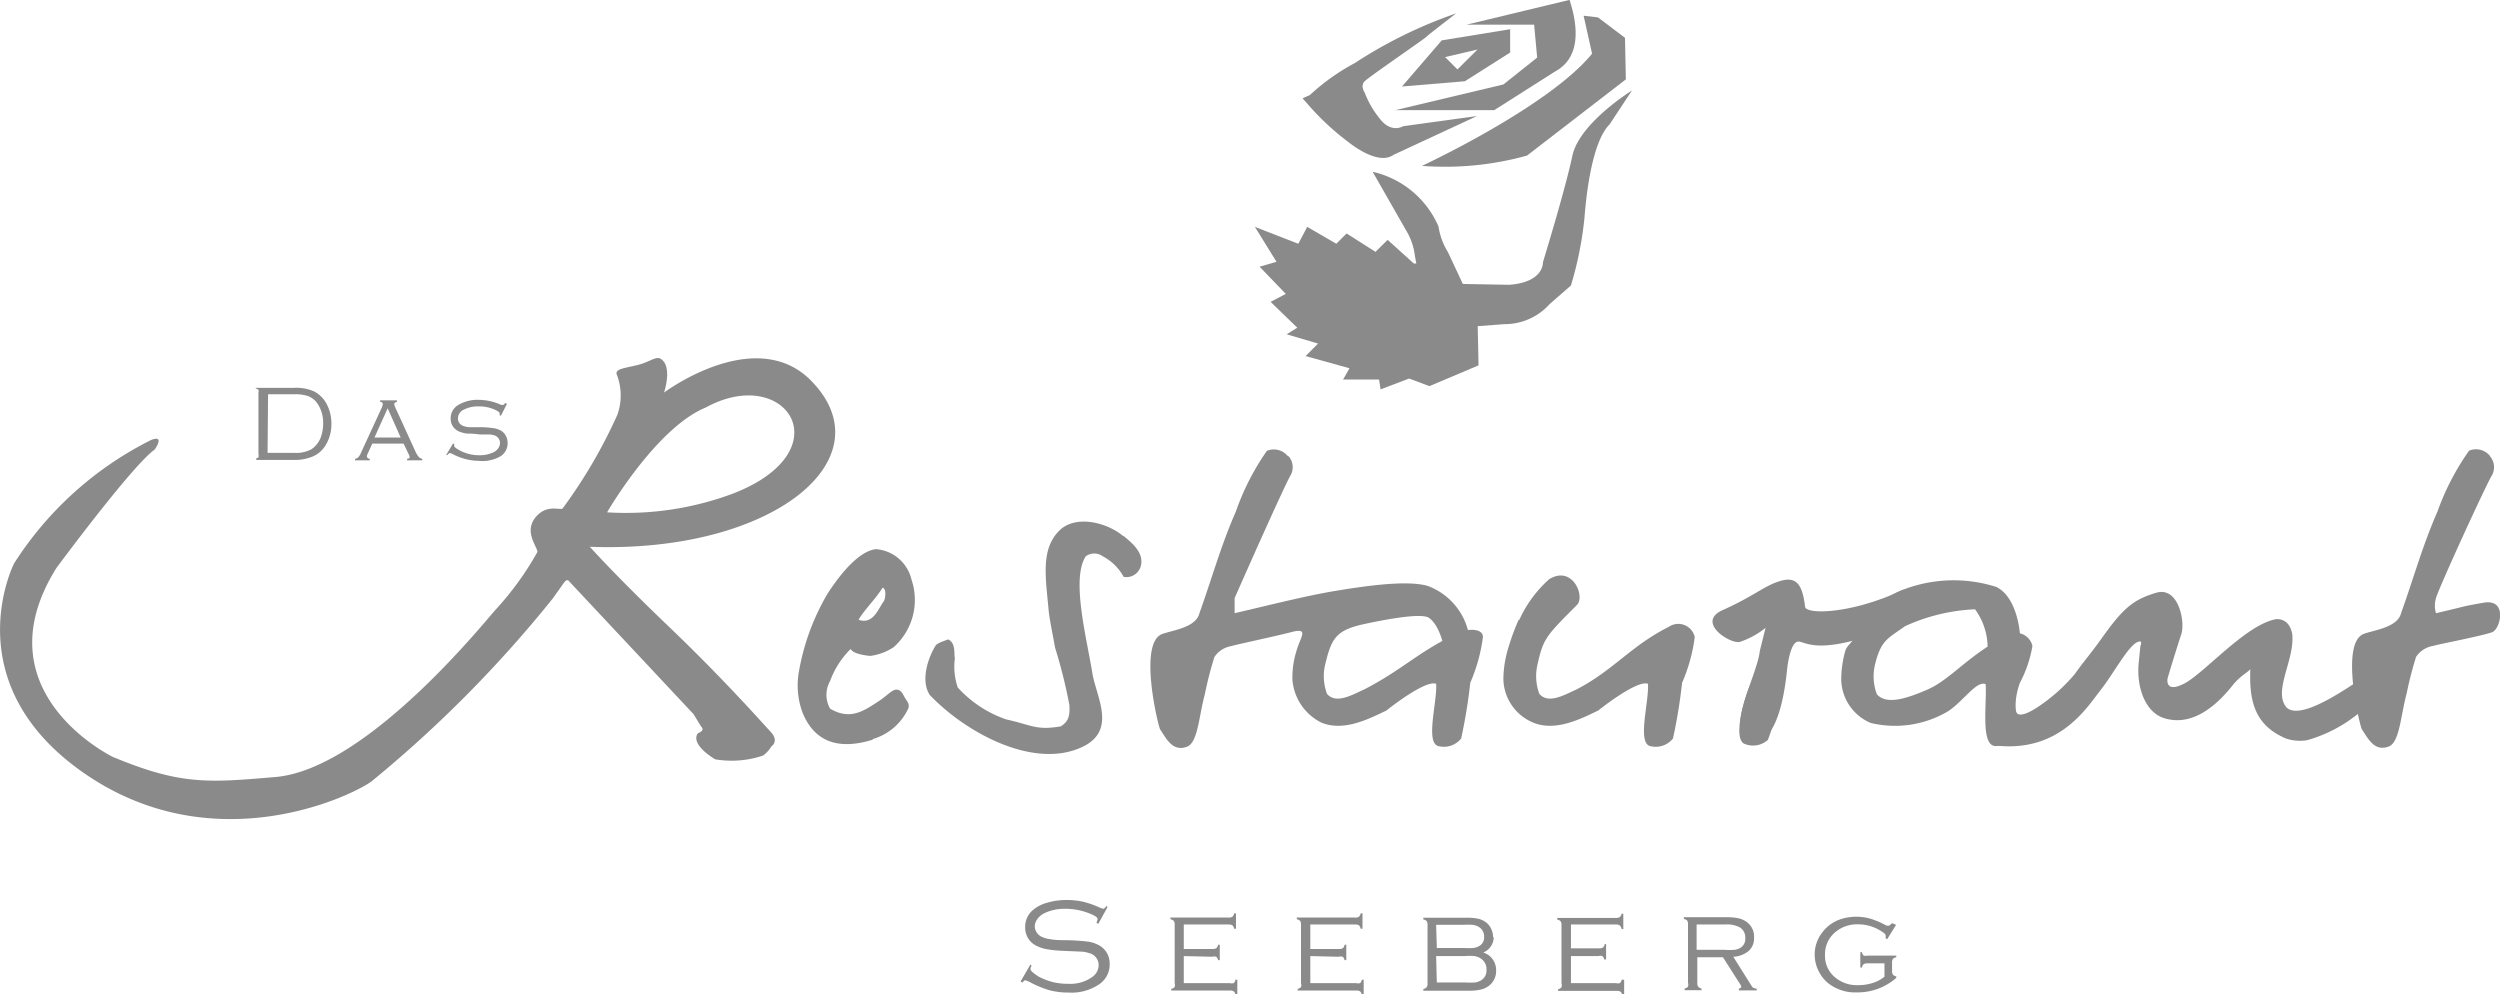 <svg xmlns="http://www.w3.org/2000/svg" viewBox="0 0 148 58.87"><defs><style>.cls-1{fill:#8a8a8a;}</style></defs><title>Element 2</title><g id="Ebene_2" data-name="Ebene 2"><g id="Ebene_1-2" data-name="Ebene 1"><path class="cls-1" d="M52.25,34.79c-.42.68-1.11,1.34-1.42,1.9C51.71,37,52,36,52.32,35.6c.1-.17.17-.74-.07-.81m-.59,9c-2.18.68-3.53,0-4.17-1.66a4.62,4.62,0,0,1-.21-2.28A13.7,13.7,0,0,1,49,35.13c.9-1.38,1.93-2.51,2.85-2.62a2.34,2.34,0,0,1,2.11,1.8,3.75,3.75,0,0,1-1.05,4,3.29,3.29,0,0,1-1.39.52s-1-.07-1.16-.41a5.12,5.12,0,0,0-1.22,1.9,1.66,1.66,0,0,0,0,1.63c1.19.71,2,.14,2.91-.46.49-.32.79-.71,1.07-.66s.35.32.47.51.26.34.19.58a3.35,3.35,0,0,1-2.1,1.83"/><path class="cls-1" d="M126.56,38c-.58.23-1.42,1.86-2.21,2.86s-2.41,3.69-6.17,3.28c-1.11-.12.89-1.74,1.17-2.14,0-.05-.15.77,1.22-.1a10.33,10.33,0,0,0,2.26-2c.54-.77.9-1.14,1.66-2.21,1.21-1.69,1.81-2.2,3.16-2.6s1.75,1.83,1.46,2.52c-.15.46-.56,1.76-.79,2.55,0,0-.19.92,1,.3s3.69-3.54,5.46-3.81c.55,0,.82.37.92.88.17,1.53-1.18,3.41-.32,4.37,1,.87,4.35-1.77,4.71-1.87.54-.21,1.13-.78,1.53.05a.85.85,0,0,1-.41,1.07c-.52.24-.46.41-1.63,1.12a8.44,8.44,0,0,1-3,1.55,2.6,2.6,0,0,1-1.25-.1c-1.84-.78-2.19-2.19-2.11-4.14,0,.14-.5.34-1,.93-1,1.28-2.45,2.53-4.12,2-1.11-.36-1.63-1.84-1.49-3.26l.1-1c.17-.47-.23-.2-.23-.2"/><path class="cls-1" d="M103,38c-.56.15-2.64-1.17-1-1.89,1.76-.79,2.43-1.4,3.25-1.67,1-.35,1.44,0,1.61,1.48.05.46,2.7.46,5.8-1,.47,0,.55.78.46,1.12a2.52,2.52,0,0,1-1,1.07c-5,2-5.34.61-5.8.92-.31.21-.46,1.08-.51,1.48s-.36,4.47-2,4.37c-1.93-.12.24-3.92.37-5.34l.34-1.37A4.93,4.93,0,0,1,103,38"/><path class="cls-1" d="M76.28,27a1,1,0,0,1,.14,1.11c-.32.48-3.3,7.22-3.33,7.3v.89c2-.46,4.08-1,5.91-1.31,1.46-.24,4.18-.68,5.5-.31A3.84,3.84,0,0,1,87,37.8c0,.17-1.48.42-1.48.61s-.2-1.32-.92-1.83c-.39-.28-2.15,0-3.82.36s-1.95.83-2.32,2.36a3,3,0,0,0,.1,1.78c.54.61,1.44.08,2.23-.28C83,39.65,83.8,38.73,86,37.62c.7-.44,1.79-.48,1.79.09a10,10,0,0,1-.75,2.71,31.06,31.06,0,0,1-.54,3.3,1.31,1.31,0,0,1-1.3.46c-.86-.12-.11-2.59-.18-3.7-.54-.21-2.21,1-2.94,1.58-1,.48-2.52,1.27-3.85.72a3.1,3.1,0,0,1-1.72-2.56,5.31,5.31,0,0,1,.23-1.65c.25-.9.8-1.44-.33-1.14-.87.23-3.11.7-3.52.82a1.49,1.49,0,0,0-1,.65,22.22,22.22,0,0,0-.56,2.18c-.36,1.36-.41,2.77-1,3.1-.9.39-1.29-.47-1.65-1-.11-.18-1.32-5.13.13-5.65.64-.23,2-.38,2.2-1.24.72-2,1.27-4,2.15-6A14.79,14.79,0,0,1,75,26.69a1.06,1.06,0,0,1,1.25.33"/><path class="cls-1" d="M147.4,27a1,1,0,0,1,.14,1.11c-.32.48-3.19,6.75-3.33,7.3a1.54,1.54,0,0,0,0,.89c2-.46,1.39-.37,2.82-.62s1,1.54.52,1.74-3.11.7-3.52.82a1.49,1.49,0,0,0-1,.65,22.23,22.23,0,0,0-.56,2.18c-.36,1.36-.41,2.77-1,3.1-.9.39-1.29-.47-1.65-1-.11-.18-1.32-5.13.13-5.65.64-.23,2-.38,2.2-1.24.72-2,1.27-4,2.15-6a14.79,14.79,0,0,1,1.87-3.6,1.06,1.06,0,0,1,1.25.33"/><path class="cls-1" d="M66.52,31.73c.46.39,1.26,1,1,1.83a.88.88,0,0,1-1,.59,3,3,0,0,0-1.24-1.22.85.85,0,0,0-1,0c-.89,1.34.07,4.9.4,7,.27,1.4,1.35,3.23-.45,4.21-2.86,1.51-7-.7-9.19-3-.56-.86-.09-2.23.36-2.94.16-.18.62-.28.71-.35.5.19.35.91.42,1.11a3.8,3.8,0,0,0,.17,1.74,6.9,6.9,0,0,0,2.87,1.89c1.54.34,1.76.66,3.23.41.46-.29.54-.62.51-1.25a30.06,30.06,0,0,0-.85-3.41c-.18-1-.32-1.64-.38-2.2-.18-2-.5-3.72.73-4.82,1-.84,2.78-.36,3.7.43"/><path class="cls-1" d="M89.94,36.7a7.21,7.21,0,0,1,1.77-2.41c1.37-.85,2.15,1,1.65,1.52-1.83,1.83-2,2-2.33,3.49a3,3,0,0,0,.1,1.78c.54.61,1.44.08,2.23-.28,2.19-1.15,3.2-2.57,5.43-3.69a1,1,0,0,1,1.54.6,9.94,9.94,0,0,1-.75,2.71,31.14,31.14,0,0,1-.54,3.3,1.31,1.31,0,0,1-1.3.46c-.86-.12-.11-2.59-.18-3.7-.54-.21-2.21,1-2.94,1.58-1,.48-2.52,1.27-3.85.72A2.85,2.85,0,0,1,89,40.22a6.39,6.39,0,0,1,.23-1.65,13.85,13.85,0,0,1,.67-1.87"/><path class="cls-1" d="M117.63,38.87a3.83,3.83,0,0,0-.71-2.8,11.1,11.1,0,0,0-4.14,1c-1,.72-1.42.81-1.77,2.24a3,3,0,0,0,.1,1.79c.54.61,1.62.32,3-.28s2.44-2.06,4.67-3.18a1,1,0,0,1,1.54.6,7.21,7.21,0,0,1-.75,2.2c-.53,1.56,0,2-.22,2.39-.09.07-.55,1.52-1.32,1.32s-.4-2.54-.48-3.65c-.54-.21-1.27.95-2.18,1.58a6.15,6.15,0,0,1-4.62.72A2.85,2.85,0,0,1,109,40.22a6.38,6.38,0,0,1,.23-1.65c.12-.42.35-.37.92-1.36A4.58,4.58,0,0,1,112.44,35a8.31,8.31,0,0,1,5.75-.25c1.32.66,1.53,3.1,1.37,3.82"/><path class="cls-1" d="M43.42,29.21a18.11,18.11,0,0,1-7.48,1.12s2.89-5,5.85-6.21c4.74-2.59,8.14,2.55,1.63,5.09m4.49-6.78c-3.31-3.15-8.6.81-8.6.81s.53-1.55-.2-2c-.28-.17-.64.19-1.37.37s-1.3.22-1.24.53a3.42,3.42,0,0,1,.05,2.41,30.06,30.06,0,0,1-3.25,5.56c-.2.09-1-.27-1.63.56s.11,1.66.15,2a18.06,18.06,0,0,1-2.44,3.38c-.43.43-7.57,9.48-13.08,9.95-4,.34-5.6.48-9.62-1.19,0,0-7.95-3.85-3.33-11.2,0,0,4.49-6.07,5.81-7,0,0,.64-.9-.22-.56A20.48,20.48,0,0,0,.83,33.36s-3.55,7,4.06,12.35,15.77,1.5,17.09.56A73.13,73.13,0,0,0,32.74,35.41L34,33.63l.91-1.26c10.89.41,17.76-5.29,13-9.94"/><path class="cls-1" d="M32.17,36c.33-.39,1.29-1.93,1.5-1.61l7.39,7.89.45.74s.27.21-.18.38c0,0-.6.54,1,1.55a5.81,5.81,0,0,0,2.84-.22,1.78,1.78,0,0,0,.5-.55s.48-.29-.05-.86-2.81-3.15-6-6.2-4.73-4.78-4.73-4.78"/><path class="cls-1" d="M105.34,40.56a10.48,10.48,0,0,1-.68,3.24,1.31,1.31,0,0,1-1.35.25c-.83-.25.07-3.18.4-3.68"/><path class="cls-1" d="M82.49,9.17l4.95-2.3-4.37.6s-.73.47-1.43-.5a5.47,5.47,0,0,1-.85-1.49s-.28-.39,0-.67,3.49-2.47,3.65-2.63S86.21.79,86.21.79a27.1,27.1,0,0,0-6,2.94,12.77,12.77,0,0,0-2.67,1.9l-.43.19.55.62A15.08,15.08,0,0,0,79.8,8.39s1.74,1.46,2.69.78"/><path class="cls-1" d="M87.47,2.93l-1.92.45.73.73Zm1.93-1.2V3.11L86.72,4.81,83,5.12l2.35-2.73Z"/><path class="cls-1" d="M92.89,0,86.82,1.46l4,0L91,3.41,89,5,82.61,6.52l5.85,0L92,4.27c.33-.21,2-.92.92-4.27"/><path class="cls-1" d="M93.75.93l.85.1L96.2,2.24l.05,2.46L90.4,9.21a18.08,18.08,0,0,1-6.22.61s7.5-3.49,10.07-6.64Z"/><path class="cls-1" d="M96.61,5.36s-3.12,1.92-3.53,3.88-1.74,6.29-1.74,6.29.08,1.18-2,1.33l-2.74-.05-.88-1.88a4,4,0,0,1-.56-1.52,5.59,5.59,0,0,0-3.9-3.24l2,3.5a3.71,3.71,0,0,1,.5,1.46c.18,1,.09.47.09.47h-.15l-1.55-1.4-.72.71-1.71-1.09-.61.61-1.72-1-.53,1-2.57-1,1.28,2.07-1,.29,1.55,1.61-.9.47L76.8,19.4l-.63.39,1.86.55-.74.74,2.6.72-.38.67,2.13,0,.09.58,1.69-.64,1.2.45,2.91-1.23-.05-2.32,1.58-.12A3.56,3.56,0,0,0,91.74,18L93,16.9a21.19,21.19,0,0,0,.8-4c.15-1.93.55-4.61,1.49-5.54Z"/><path class="cls-1" d="M112,54.65c-.09.1-.15.15-.18.15l-.13,0a5.07,5.07,0,0,0-.95-.41,3.11,3.11,0,0,0-.87-.12,3,3,0,0,0-1,.18,2.28,2.28,0,0,0-1,.76,2.12,2.12,0,0,0-.44,1.31,2.14,2.14,0,0,0,.22.94,2.18,2.18,0,0,0,.56.73,2.58,2.58,0,0,0,1.72.56,3.47,3.47,0,0,0,2.33-.86v-.09a.33.33,0,0,1-.2-.1.4.4,0,0,1-.05-.23V57a.4.4,0,0,1,.05-.23.33.33,0,0,1,.2-.1v-.1h-1.7a.41.41,0,0,1-.23,0,.33.33,0,0,1-.1-.2h-.1v.91h.1a.34.34,0,0,1,.1-.2.4.4,0,0,1,.23-.05h1v.79a2.06,2.06,0,0,1-.69.37,2.73,2.73,0,0,1-.85.13,2,2,0,0,1-1.43-.5,1.64,1.64,0,0,1-.55-1.28,1.7,1.7,0,0,1,.6-1.35,2,2,0,0,1,1.36-.47,2.52,2.52,0,0,1,1.26.34q.37.21.37.31a.87.87,0,0,1,0,.18l.09.05.53-.85Zm-11.56.08h1.7a1.58,1.58,0,0,1,.89.19.7.7,0,0,1,.29.61.62.62,0,0,1-.3.59,1,1,0,0,1-.34.11,4.37,4.37,0,0,1-.6,0h-1.64ZM102,56.67l1,1.57a.49.49,0,0,1,.09.19s-.05.08-.15.1v.1H104v-.1a.59.59,0,0,1-.2-.05.34.34,0,0,1-.11-.12l-1.08-1.72a1.54,1.54,0,0,0,.92-.35,1,1,0,0,0,.31-.79,1.06,1.06,0,0,0-.45-.93,1.29,1.29,0,0,0-.48-.21,3.36,3.36,0,0,0-.71-.06H99.68v.1a.37.37,0,0,1,.2.1.39.39,0,0,1,.05.23v3.45a.39.39,0,0,1,0,.23.34.34,0,0,1-.2.11v.1h1v-.1a.35.35,0,0,1-.2-.11.39.39,0,0,1-.05-.23V56.67Zm-7.37-.07a.39.39,0,0,1,.23,0,.35.35,0,0,1,.11.2h.11v-.91H95a.35.35,0,0,1-.1.2.39.39,0,0,1-.23.05H93V54.73h2.65a.39.39,0,0,1,.23.05A.35.35,0,0,1,96,55h.1v-.91H96a.36.36,0,0,1-.11.2.39.39,0,0,1-.23.05H92.19v.1a.37.37,0,0,1,.2.1.39.39,0,0,1,.05.23v3.45a.39.39,0,0,1,0,.23.34.34,0,0,1-.2.11v.1h3.47a.39.39,0,0,1,.23.05.34.34,0,0,1,.1.2h.11V58H96a.33.33,0,0,1-.1.2.4.4,0,0,1-.23,0H93v-1.6Zm-9.61,0h1.67a3.77,3.77,0,0,1,.6,0,1,1,0,0,1,.35.13.75.75,0,0,1,.36.69.67.67,0,0,1-.31.61.94.94,0,0,1-.35.13,3.93,3.93,0,0,1-.6,0H85.06Zm0-1.85h1.59a4.08,4.08,0,0,1,.57,0,1,1,0,0,1,.34.11.65.65,0,0,1,.34.61.57.57,0,0,1-.3.54.94.94,0,0,1-.33.11,4.09,4.09,0,0,1-.57,0H85.06Zm3.37.73a1.15,1.15,0,0,0-.13-.53,1,1,0,0,0-.35-.39,1.22,1.22,0,0,0-.44-.18,3.31,3.31,0,0,0-.66-.05H84.26v.1a.36.36,0,0,1,.2.1.38.38,0,0,1,.05.23v3.45a.38.38,0,0,1-.05.23.35.35,0,0,1-.2.11v.1h2.67a3.1,3.1,0,0,0,.75-.07,1.27,1.27,0,0,0,.5-.25,1.09,1.09,0,0,0,.39-.88,1.08,1.08,0,0,0-.76-1.06,1,1,0,0,0,.62-.9m-9.17,1.15a.39.39,0,0,1,.23,0,.35.35,0,0,1,.11.2h.1v-.91h-.1a.35.35,0,0,1-.1.2.39.39,0,0,1-.23.05H77.57V54.73h2.65a.39.39,0,0,1,.23.05.35.35,0,0,1,.1.2h.11v-.91h-.11a.35.35,0,0,1-.1.2.39.39,0,0,1-.23.05H76.77v.1a.36.36,0,0,1,.2.1.38.38,0,0,1,.05.23v3.45a.4.4,0,0,1,0,.23.34.34,0,0,1-.2.11v.1h3.47a.39.39,0,0,1,.23.05.35.35,0,0,1,.1.2h.11V58h-.11a.34.34,0,0,1-.1.2.4.4,0,0,1-.23,0H77.57v-1.6Zm-7.49,0a.39.39,0,0,1,.23,0,.35.35,0,0,1,.11.2h.1v-.91h-.1a.35.35,0,0,1-.1.2.39.39,0,0,1-.23.05H70.08V54.73h2.65a.39.39,0,0,1,.23.05.35.35,0,0,1,.1.2h.11v-.91h-.11a.35.35,0,0,1-.1.2.39.39,0,0,1-.23.05H69.29v.1a.36.36,0,0,1,.2.1.38.38,0,0,1,.05.23v3.45a.4.4,0,0,1,0,.23.34.34,0,0,1-.2.11v.1h3.47a.39.39,0,0,1,.23.05.35.35,0,0,1,.1.2h.11V58h-.11a.34.34,0,0,1-.1.2.4.4,0,0,1-.23,0H70.08v-1.6Zm-6.27-3c-.08.1-.14.16-.19.16l-.16-.05a5.65,5.65,0,0,0-1-.36,4.34,4.34,0,0,0-1-.11,4,4,0,0,0-1.19.17,2.11,2.11,0,0,0-.85.46,1.29,1.29,0,0,0-.42,1,1.2,1.2,0,0,0,.16.61,1.14,1.14,0,0,0,.43.43,2.22,2.22,0,0,0,.67.24,7.42,7.42,0,0,0,1,.1l1.13.05a1.51,1.51,0,0,1,.38.08.73.73,0,0,1,.58.71.87.87,0,0,1-.34.68,2.24,2.24,0,0,1-1.48.43,3.65,3.65,0,0,1-.89-.1,3.91,3.91,0,0,1-.85-.33Q61,57.5,61,57.37a.63.63,0,0,1,.07-.21L61,57.1l-.58,1,.1.07c.08-.09.14-.14.18-.14l.23.09a6.1,6.1,0,0,0,1.19.5,4.48,4.48,0,0,0,1.16.14,2.9,2.9,0,0,0,1.82-.51A1.41,1.41,0,0,0,65.69,57,1.2,1.2,0,0,0,65,55.93a1.83,1.83,0,0,0-.63-.19,12.34,12.34,0,0,0-1.27-.08q-.64,0-.92-.06a1.67,1.67,0,0,1-.49-.13.7.7,0,0,1-.31-.26.64.64,0,0,1-.12-.36.74.74,0,0,1,.15-.44,1.1,1.1,0,0,1,.4-.34,2.73,2.73,0,0,1,1.24-.27,3.83,3.83,0,0,1,1.64.36c.19.09.29.17.29.25a1,1,0,0,1-.07.22l.11.06.55-1Z"/><path class="cls-1" d="M29.91,23.85q-.07.12-.12.12l-.12,0a3.26,3.26,0,0,0-1.33-.3,2.21,2.21,0,0,0-1.2.3.9.9,0,0,0-.46.8.82.82,0,0,0,.15.5.87.87,0,0,0,.41.3,2,2,0,0,0,.42.1c.15,0,.4,0,.74.05l.6,0a1.47,1.47,0,0,1,.29.06.47.47,0,0,1,.22.17.46.46,0,0,1,.09.27.56.56,0,0,1-.1.31.72.72,0,0,1-.27.24,1.92,1.92,0,0,1-.89.18,2.38,2.38,0,0,1-1.13-.29c-.21-.11-.32-.2-.32-.26a.31.31,0,0,1,0-.08v-.05l-.08,0-.4.67.07,0c.06-.07.11-.11.14-.11l.08,0a3.56,3.56,0,0,0,.8.33,3.06,3.06,0,0,0,.82.12A2.15,2.15,0,0,0,29.65,27a.91.91,0,0,0,.4-.78.89.89,0,0,0-.11-.43.75.75,0,0,0-.29-.3,1.33,1.33,0,0,0-.42-.14,5.21,5.21,0,0,0-.72-.06l-.75,0a1.38,1.38,0,0,1-.32-.07.48.48,0,0,1-.24-.17.45.45,0,0,1-.09-.27.58.58,0,0,1,.35-.53,1.79,1.79,0,0,1,.85-.19,2.22,2.22,0,0,1,1.06.23c.14.07.21.13.21.18a1,1,0,0,1,0,.13l.08,0,.35-.69ZM22.17,25.9l.78-1.73.77,1.73Zm2,.94a.82.82,0,0,1,.08.21c0,.05,0,.09-.15.11v.09H25v-.09a.34.34,0,0,1-.21-.11,1.47,1.47,0,0,1-.2-.33l-1.12-2.45a1.37,1.37,0,0,1-.13-.34c0-.07.05-.11.16-.14v-.09h-1v.09c.11,0,.16.06.16.14a.89.89,0,0,1-.1.29l-1.17,2.54a1.18,1.18,0,0,1-.17.3.34.34,0,0,1-.2.1v.09h.87v-.09c-.11,0-.17-.08-.17-.15a.46.46,0,0,1,.05-.16l.27-.59h1.85Zm-8.3-3.5h1.56a2.37,2.37,0,0,1,.81.11,1.17,1.17,0,0,1,.51.38,2,2,0,0,1,.38,1.24,2.35,2.35,0,0,1-.12.76,1.46,1.46,0,0,1-.58.77,1.93,1.93,0,0,1-1,.21H15.84Zm-.54,3.71a.32.32,0,0,1-.16.08v.1h2.27A2.76,2.76,0,0,0,18.57,27a1.69,1.69,0,0,0,.73-.68,2.43,2.43,0,0,0,.32-1.27A2.51,2.51,0,0,0,19.38,24a1.78,1.78,0,0,0-.79-.83,2.61,2.61,0,0,0-1.18-.21H15.14V23a.32.32,0,0,1,.16.08.22.22,0,0,1,0,.15v3.65a.22.22,0,0,1,0,.15"/></g></g></svg>